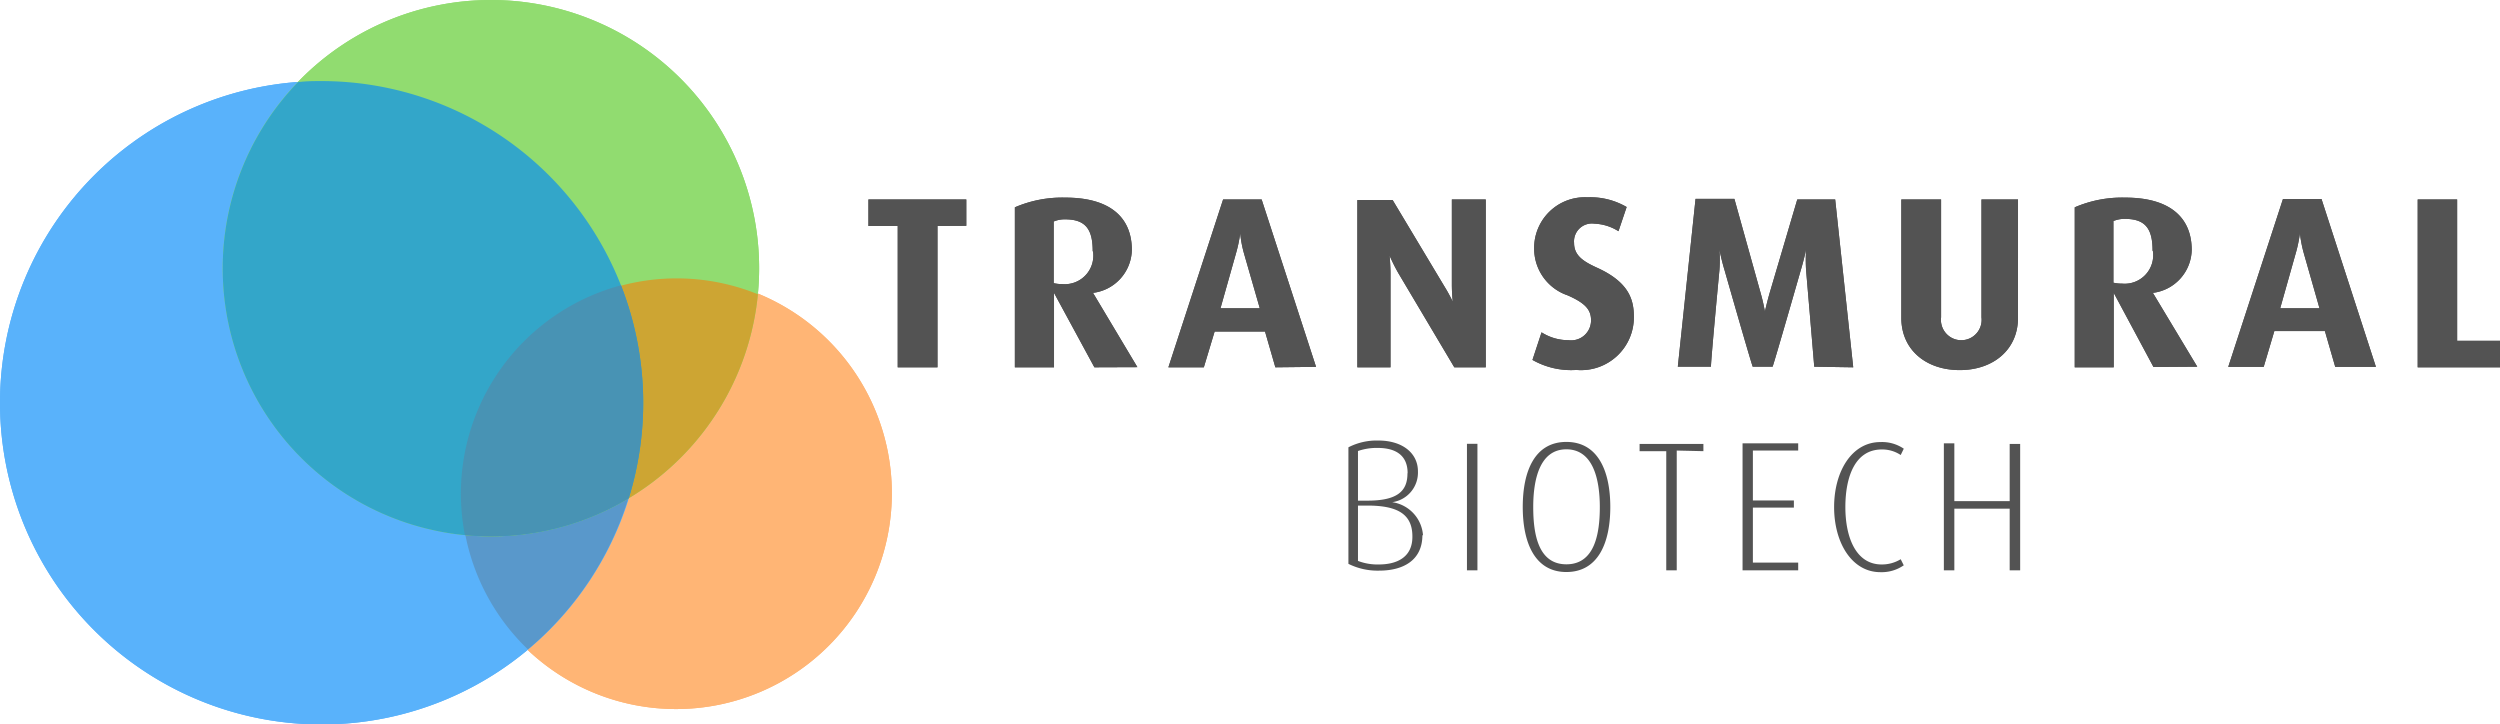 <svg xmlns="http://www.w3.org/2000/svg" viewBox="0 0 162.19 46.99"><defs><style>.cls-1{fill:#535353;}.cls-2{fill:#ffb575;}.cls-3{fill:#59b2fb;}.cls-4{fill:#5998cb;}.cls-5{fill:#91dc70;}.cls-6{fill:#cda533;}.cls-7{fill:#33a6c9;}.cls-8{fill:#4893b4;}</style></defs><title>LOGO</title><g id="Capa_2" data-name="Capa 2"><g id="Capa_1-2" data-name="Capa 1"><path class="cls-1" d="M162.19,23.83V22.11h-2.78V12.94h-2.56V23.83ZM150.48,20h-2.55l1-3.54a9.09,9.09,0,0,0,.28-1.32h0a8.25,8.25,0,0,0,.26,1.32Zm3.66,3.8-3.53-10.89h-2.5l-3.55,10.89h2.3l.69-2.32h3.28l.67,2.32Zm-14.47-7.52a1.85,1.85,0,0,1-2,2.12,2.43,2.43,0,0,1-.56-.06v-4a1.89,1.89,0,0,1,.75-.14c1.36,0,1.79.68,1.79,2.07m2.9,7.52L139.67,19v0a2.87,2.87,0,0,0,2.52-2.78c0-2.07-1.37-3.4-4.31-3.4a7.77,7.77,0,0,0-3.28.63V23.83h2.53V19h0l2.58,4.81Zm-11.63-3.21V12.94h-2.37v7.65a1.32,1.32,0,1,1-2.62,0V12.94h-2.58v7.68c0,2.09,1.62,3.39,3.79,3.39s3.78-1.32,3.78-3.39m-10.69,3.21-1.17-10.89H116.6L114.81,19c-.19.66-.31,1.21-.31,1.21h0a11.74,11.74,0,0,0-.28-1.21l-1.7-6.1H110l-1.15,10.89H111c0-.47.55-6.27.55-6.27a9.21,9.21,0,0,0,0-1.33h0s.12.64.33,1.33c0,0,1.66,5.81,1.83,6.27H115c.19-.55,1.83-6.27,1.83-6.27.21-.69.34-1.33.34-1.33h0a11.34,11.34,0,0,0,0,1.33s.5,5.86.53,6.27ZM106,20.57c0-1.11-.3-2.26-2.41-3.21-.92-.42-1.47-.81-1.47-1.6a1.16,1.16,0,0,1,1.31-1.25A3.16,3.16,0,0,1,105,15l.53-1.57a4.69,4.69,0,0,0-2.55-.63,3.29,3.29,0,0,0-3.45,3.36,3.2,3.2,0,0,0,2.17,3c1.11.49,1.52.91,1.52,1.61a1.29,1.29,0,0,1-1.46,1.3,3.22,3.22,0,0,1-1.75-.51l-.59,1.79a5.07,5.07,0,0,0,2.85.65A3.43,3.43,0,0,0,106,20.57m-9.61,3.26V12.94H94.19v5.54a10.75,10.75,0,0,0,.06,1.09h0a11.12,11.12,0,0,0-.55-1l-3.35-5.59H88.06V23.83h2.15V17.77c0-.6-.06-1.19-.06-1.19h0a11.45,11.45,0,0,0,.57,1.14l3.63,6.11ZM81.73,20H79.18l1-3.54a9.09,9.09,0,0,0,.28-1.32h0a7.5,7.5,0,0,0,.25,1.32Zm3.65,3.8L81.85,12.94h-2.5L75.8,23.83h2.3l.7-2.32h3.27l.67,2.32ZM70.91,16.31a1.85,1.85,0,0,1-2,2.12,2.26,2.26,0,0,1-.55-.06v-4a1.84,1.84,0,0,1,.74-.14c1.36,0,1.79.68,1.79,2.07m2.9,7.52L70.91,19v0a2.87,2.87,0,0,0,2.52-2.78c0-2.07-1.36-3.4-4.31-3.4a7.77,7.77,0,0,0-3.28.63V23.83h2.54V19h0L71,23.83Zm-11.1-9.17V12.94H56.34v1.72h1.9v9.17h2.58V14.66Z"/><path class="cls-1" d="M131.06,37v-8.2h-.68v3.71h-3.59V28.76h-.68V37h.68v-4h3.59v4Zm-7.55-.32-.2-.4a2.33,2.33,0,0,1-1.24.34c-1.66,0-2.35-1.75-2.35-3.72s.63-3.74,2.36-3.74a2.16,2.16,0,0,1,1.23.36l.2-.41a2.5,2.5,0,0,0-1.52-.43c-1.85,0-3,1.9-3,4.22s1.16,4.22,3,4.22a2.51,2.51,0,0,0,1.51-.44m-6.84.32V36.5h-2.94V32.93h2.66v-.46h-2.66V29.23h2.94v-.47h-3.61V37Zm-6.15-7.73v-.47h-4.14v.47h1.73V37h.68V29.23Zm-6.72,3.62c0,1.78-.35,3.72-2.17,3.72s-2.15-1.94-2.15-3.72.42-3.74,2.15-3.74,2.17,1.94,2.17,3.74m.68,0c0-2.33-.8-4.22-2.85-4.22s-2.83,1.89-2.83,4.22.79,4.22,2.83,4.22,2.85-1.86,2.85-4.22m-8.62-4.1h-.68V37h.68Zm-4.54,1.93c0,1.16-.68,1.76-2.59,1.76H88.1V29.26a3.7,3.7,0,0,1,1.28-.2c1.24,0,1.94.54,1.94,1.63m.31,4.14c0,1.32-1,1.79-2.17,1.79a3.54,3.54,0,0,1-1.36-.23V32.8h.63c2,0,2.9.6,2.9,2m.69-.06a2.34,2.34,0,0,0-2-2.16v0a1.94,1.94,0,0,0,1.67-2c0-1.18-1-2-2.57-2a4,4,0,0,0-1.94.44v7.56a4.24,4.24,0,0,0,2,.44c1.53,0,2.8-.65,2.8-2.31"/><path class="cls-2" d="M43.86,46a14,14,0,1,0-14-14,14,14,0,0,0,14,14"/><path class="cls-3" d="M20.87,47A20.87,20.87,0,1,0,0,26.13,20.86,20.86,0,0,0,20.87,47"/><path class="cls-4" d="M34.25,42.13a20.86,20.86,0,0,0,6-23.62,14,14,0,0,0-6,23.62"/><path class="cls-5" d="M31.86,34.8A17.4,17.4,0,1,0,14.45,17.4,17.4,17.4,0,0,0,31.86,34.8"/><path class="cls-6" d="M49.17,19.09A14,14,0,0,0,29.9,32a14.31,14.31,0,0,0,.26,2.71c.56.05,1.12.08,1.7.08A17.39,17.39,0,0,0,49.17,19.09"/><path class="cls-7" d="M31.86,34.8a17.28,17.28,0,0,0,8.93-2.47A20.88,20.88,0,0,0,20.86,5.26c-.51,0-1,0-1.53.06A17.4,17.4,0,0,0,31.86,34.8"/><path class="cls-8" d="M40.79,32.33a20.9,20.9,0,0,0-.5-13.82A14,14,0,0,0,29.9,32a14.31,14.31,0,0,0,.26,2.71c.56.05,1.12.08,1.7.08a17.28,17.28,0,0,0,8.93-2.47"/><path class="cls-1" d="M162.19,23.83V22.11h-2.78V12.94h-2.56V23.83ZM150.48,20h-2.55l1-3.54a9.09,9.09,0,0,0,.28-1.32h0a8.25,8.25,0,0,0,.26,1.32Zm3.66,3.8-3.53-10.89h-2.5l-3.55,10.89h2.3l.69-2.32h3.28l.67,2.32Zm-14.47-7.52a1.85,1.85,0,0,1-2,2.12,2.43,2.43,0,0,1-.56-.06v-4a1.89,1.89,0,0,1,.75-.14c1.36,0,1.79.68,1.79,2.07m2.9,7.52L139.67,19v0a2.87,2.87,0,0,0,2.52-2.78c0-2.07-1.37-3.4-4.31-3.4a7.77,7.77,0,0,0-3.28.63V23.83h2.53V19h0l2.58,4.81Zm-11.63-3.21V12.94h-2.37v7.65a1.32,1.32,0,1,1-2.62,0V12.94h-2.58v7.68c0,2.09,1.62,3.39,3.79,3.39s3.78-1.32,3.78-3.39m-10.69,3.21-1.17-10.89H116.6L114.81,19c-.19.66-.31,1.21-.31,1.21h0a11.74,11.74,0,0,0-.28-1.21l-1.7-6.1H110l-1.15,10.89H111c0-.47.55-6.27.55-6.27a9.21,9.21,0,0,0,0-1.33h0s.12.64.33,1.33c0,0,1.66,5.81,1.83,6.27H115c.19-.55,1.83-6.27,1.83-6.27.21-.69.34-1.33.34-1.33h0a11.34,11.34,0,0,0,0,1.33s.5,5.86.53,6.27ZM106,20.57c0-1.11-.3-2.26-2.41-3.21-.92-.42-1.47-.81-1.47-1.6a1.16,1.16,0,0,1,1.31-1.25A3.16,3.16,0,0,1,105,15l.53-1.57a4.69,4.69,0,0,0-2.55-.63,3.29,3.29,0,0,0-3.45,3.36,3.2,3.2,0,0,0,2.17,3c1.11.49,1.52.91,1.52,1.61a1.29,1.29,0,0,1-1.46,1.3,3.22,3.22,0,0,1-1.75-.51l-.59,1.79a5.07,5.07,0,0,0,2.85.65A3.43,3.43,0,0,0,106,20.57m-9.61,3.26V12.94H94.19v5.54a10.75,10.75,0,0,0,.06,1.09h0a11.12,11.12,0,0,0-.55-1l-3.35-5.59H88.06V23.83h2.15V17.77c0-.6-.06-1.19-.06-1.19h0a11.45,11.45,0,0,0,.57,1.14l3.63,6.11ZM81.73,20H79.18l1-3.54a9.09,9.09,0,0,0,.28-1.32h0a7.5,7.5,0,0,0,.25,1.32Zm3.65,3.8L81.85,12.94h-2.5L75.8,23.83h2.3l.7-2.32h3.27l.67,2.32ZM70.91,16.31a1.85,1.85,0,0,1-2,2.12,2.26,2.26,0,0,1-.55-.06v-4a1.84,1.84,0,0,1,.74-.14c1.36,0,1.79.68,1.79,2.07m2.9,7.52L70.91,19v0a2.87,2.87,0,0,0,2.52-2.78c0-2.07-1.36-3.4-4.31-3.4a7.77,7.77,0,0,0-3.28.63V23.83h2.54V19h0L71,23.83Zm-11.1-9.17V12.94H56.34v1.72h1.9v9.17h2.58V14.66Z"/><path class="cls-2" d="M43.86,46a14,14,0,1,0-14-14,14,14,0,0,0,14,14"/><path class="cls-3" d="M20.87,47A20.87,20.87,0,1,0,0,26.13,20.86,20.86,0,0,0,20.87,47"/><path class="cls-4" d="M34.25,42.13a20.86,20.86,0,0,0,6-23.62,14,14,0,0,0-6,23.62"/><path class="cls-5" d="M31.86,34.8A17.4,17.4,0,1,0,14.45,17.4,17.4,17.4,0,0,0,31.86,34.8"/><path class="cls-6" d="M49.17,19.09A14,14,0,0,0,29.9,32a14.31,14.31,0,0,0,.26,2.71c.56.05,1.12.08,1.7.08A17.39,17.39,0,0,0,49.17,19.09"/><path class="cls-7" d="M31.86,34.8a17.28,17.28,0,0,0,8.93-2.47A20.88,20.88,0,0,0,20.86,5.26c-.51,0-1,0-1.53.07A17.39,17.39,0,0,0,31.86,34.8"/><path class="cls-8" d="M40.79,32.33a20.9,20.9,0,0,0-.5-13.82A14,14,0,0,0,29.9,32a14.31,14.31,0,0,0,.26,2.71c.56.05,1.12.08,1.7.08a17.28,17.28,0,0,0,8.93-2.47"/></g></g></svg>
